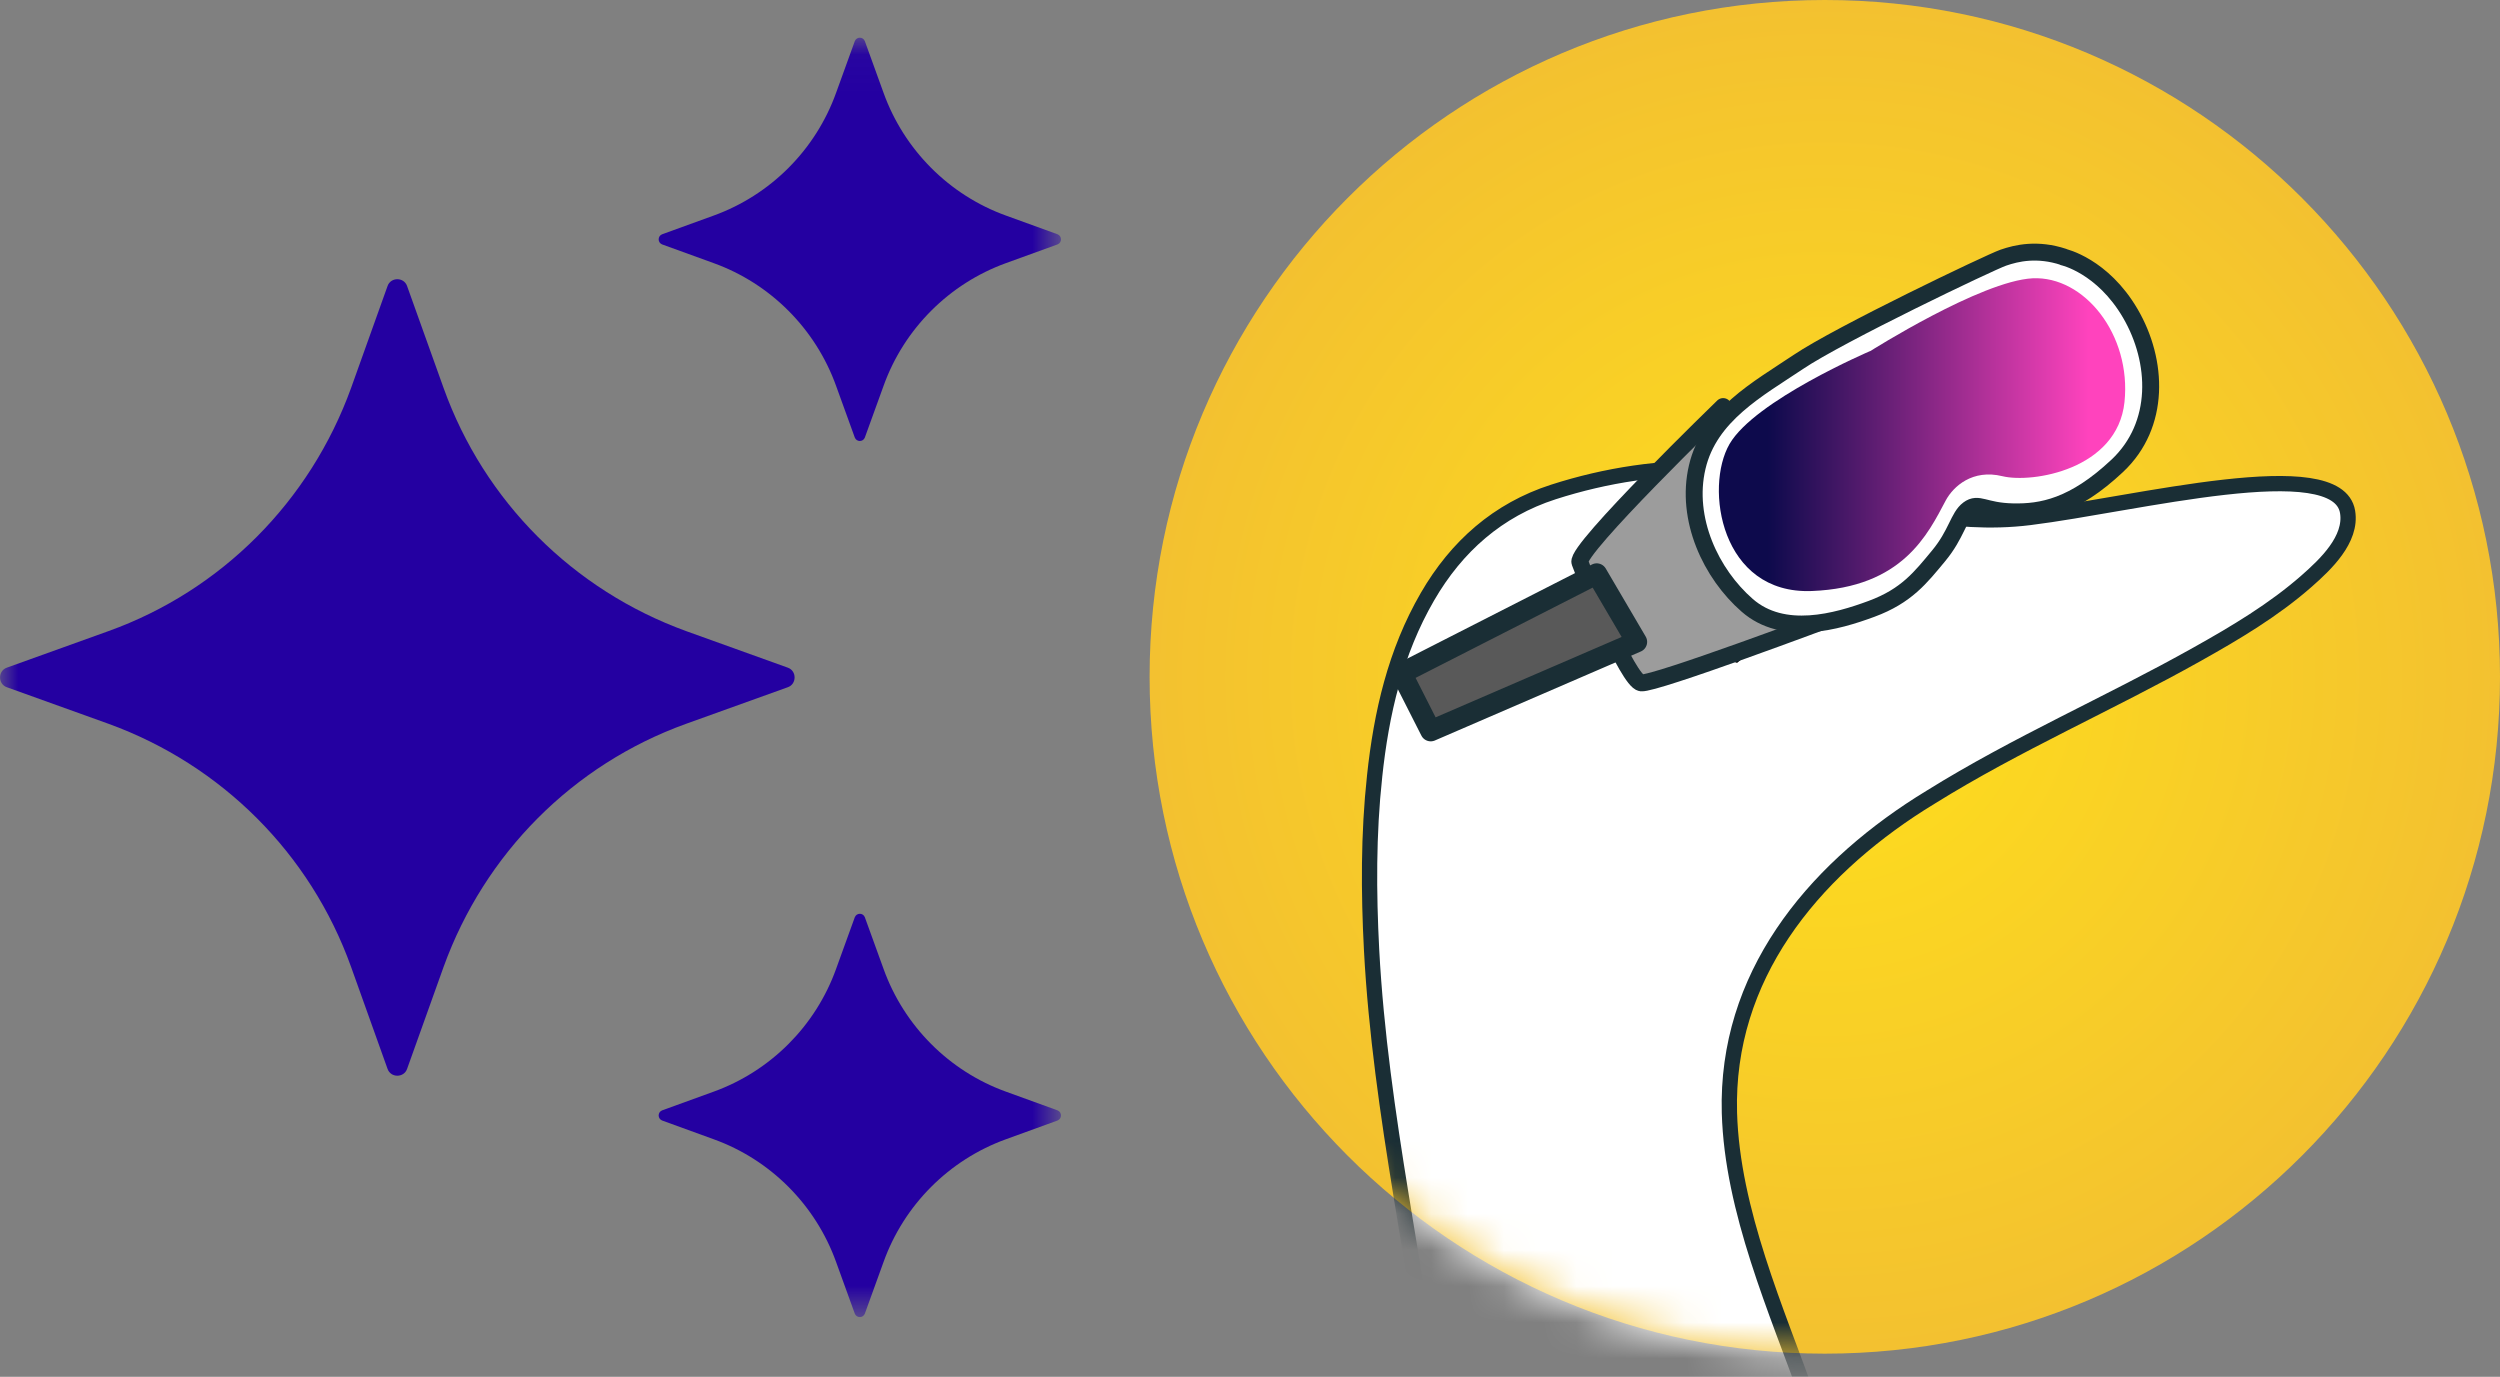<svg width="69" height="38" viewBox="0 0 69 38" fill="none" xmlns="http://www.w3.org/2000/svg">
<rect x="0" y="0" width="69" height="38" fill="#808080" stroke="none"/>
<mask id="mask0_31_97" style="mask-type:luminance" maskUnits="userSpaceOnUse" x="0" y="1" width="30" height="36">
<path d="M29.28 1.04H6.10352e-05V36.359H29.28V1.04Z" fill="white"/>
</mask>
<g mask="url(#mask0_31_97)">
<path d="M11.236 7.896L12.243 10.708C13.364 13.836 15.816 16.284 18.936 17.418L21.742 18.427C21.994 18.514 21.994 18.882 21.742 18.968L18.936 19.977C15.816 21.101 13.374 23.559 12.243 26.687L11.236 29.5C11.149 29.753 10.783 29.753 10.696 29.5L9.69 26.687C8.569 23.559 6.116 21.111 2.996 19.977L0.19 18.968C-0.062 18.882 -0.062 18.514 0.19 18.427L2.996 17.418C6.116 16.295 8.558 13.836 9.69 10.708L10.696 7.896C10.783 7.643 11.149 7.643 11.236 7.896Z" fill="#2400A1"/>
<path d="M23.869 1.134L24.385 2.559C24.952 4.137 26.198 5.385 27.768 5.951L29.19 6.467C29.314 6.519 29.314 6.693 29.19 6.745L27.768 7.261C26.194 7.83 24.949 9.078 24.385 10.653L23.869 12.078C23.818 12.203 23.645 12.203 23.593 12.078L23.077 10.653C22.51 9.075 21.265 7.827 19.694 7.261L18.272 6.745C18.148 6.693 18.148 6.519 18.272 6.467L19.694 5.951C21.268 5.382 22.513 4.133 23.077 2.559L23.593 1.134C23.645 1.009 23.818 1.009 23.869 1.134Z" fill="#2400A1"/>
<path d="M23.869 25.314L24.385 26.739C24.952 28.317 26.198 29.566 27.768 30.131L29.19 30.647C29.314 30.699 29.314 30.873 29.19 30.925L27.768 31.442C26.194 32.01 24.949 33.259 24.385 34.833L23.869 36.258C23.818 36.383 23.645 36.383 23.593 36.258L23.077 34.833C22.51 33.255 21.265 32.007 19.694 31.442L18.272 30.925C18.148 30.873 18.148 30.699 18.272 30.647L19.694 30.131C21.268 29.562 22.513 28.314 23.077 26.739L23.593 25.314C23.645 25.189 23.818 25.189 23.869 25.314Z" fill="#2400A1"/>
</g>
<path d="M50.365 37.361C60.657 37.361 69 28.997 69 18.68C69 8.364 60.657 0 50.365 0C40.072 0 31.729 8.364 31.729 18.68C31.729 28.997 40.072 37.361 50.365 37.361Z" fill="url(#paint0_radial_31_97)"/>
<mask id="mask1_31_97" style="mask-type:luminance" maskUnits="userSpaceOnUse" x="31" y="0" width="38" height="38">
<path d="M50.365 37.361C60.657 37.361 69 28.997 69 18.68C69 8.364 60.657 0 50.365 0C40.072 0 31.729 8.364 31.729 18.68C31.729 28.997 40.072 37.361 50.365 37.361Z" fill="white"/>
</mask>
<g mask="url(#mask1_31_97)">
<mask id="mask2_31_97" style="mask-type:luminance" maskUnits="userSpaceOnUse" x="30" y="-3" width="63" height="50">
<path d="M30.951 46.138H92.693L92.959 -2.764H30.418L30.951 46.138Z" fill="white"/>
</mask>
<g mask="url(#mask2_31_97)">
<path d="M87.127 36.886C87.013 36.57 86.84 36.265 86.622 35.977C84.688 36.837 82.581 37.319 80.53 37.319C78.333 37.319 76.285 36.844 74.452 36.005C73.622 36.823 73.182 37.777 73.182 38.949C73.182 41.356 76.154 47.313 76.154 47.313C76.154 47.313 67.582 43.076 66.554 42.386C65.527 41.699 50.897 41.241 50.897 41.241C50.897 41.241 45.411 42.042 42.553 42.847C39.696 43.648 29.294 47.774 27.695 49.605C26.094 51.44 26.208 51.44 25.637 53.961C25.066 56.482 17.636 84.896 17.636 84.896C17.636 84.896 17.636 85.354 18.435 87.188C19.234 89.022 22.091 90.853 25.751 90.51C29.408 90.167 30.553 88.905 30.553 88.905L32.269 81.917C32.269 81.917 33.182 89.823 33.182 90.853C33.182 91.883 34.209 94.29 35.355 94.404C36.496 94.519 45.414 96.124 53.298 95.434C61.185 94.748 67.699 91.426 69.073 90.85C70.446 90.274 70.443 89.244 70.443 88.558C70.443 87.871 69.529 62.665 69.529 62.665C69.529 62.665 82.329 67.363 84.844 67.592C87.359 67.821 93.302 63.927 92.845 59.457C92.389 54.987 88.044 39.407 87.13 36.886H87.127Z" fill="#2400A1"/>
<path d="M37.939 21.427C38.125 19.686 38.509 18.001 39.398 16.468C40.201 15.081 41.343 14.072 42.872 13.579C44.338 13.108 45.854 12.879 47.4 12.928C48.427 12.962 49.399 13.136 50.32 13.451C50.451 13.482 50.576 13.51 50.676 13.545C51.721 13.895 53.803 14.561 56.021 14.283C58.926 13.923 64.517 12.466 64.793 14.127C64.921 14.89 64.174 15.587 63.666 16.035C62.756 16.836 61.694 17.467 60.642 18.056C58.214 19.419 55.657 20.525 53.291 21.999C53.194 22.058 53.097 22.12 53.001 22.179C50.001 24.09 47.628 26.958 47.732 30.713C47.808 33.415 49.033 36.158 49.929 38.665C50.704 40.832 51.534 42.982 52.406 45.111C52.53 45.416 52.458 45.454 52.184 45.503C48.642 46.145 45.103 46.793 41.564 47.455C41.28 47.507 41.184 47.473 41.128 47.167C40.288 42.444 39.437 37.721 38.669 32.985C38.305 30.741 37.977 28.494 37.856 26.223C37.773 24.621 37.766 23.025 37.939 21.43V21.427Z" fill="white" stroke="#1A2E35" stroke-width="0.422" stroke-miterlimit="10"/>
<path d="M47.614 16.218L46.795 16.895L46.961 17.931L47.943 18.296L48.763 17.619L48.597 16.582L47.611 16.218H47.614ZM48.127 16.936C48.292 17.137 48.261 17.436 48.061 17.602C47.86 17.768 47.563 17.737 47.397 17.536C47.23 17.335 47.262 17.037 47.462 16.87C47.663 16.704 47.96 16.735 48.127 16.936Z" fill="black"/>
</g>
<path d="M50.61 17.037C50.61 17.037 45.66 18.895 45.297 18.847C44.933 18.798 43.726 15.868 43.605 15.518C43.484 15.168 47.559 11.221 47.559 11.221L50.61 17.037Z" fill="#9C9C9C" stroke="#1A2E35" stroke-width="0.467" stroke-linecap="round" stroke-linejoin="round"/>
<path d="M56.951 7.095C56.951 7.095 58.027 7.331 58.798 8.652C59.566 9.97 59.636 11.731 58.435 12.858C57.235 13.985 56.349 14.145 55.554 14.127C54.758 14.11 54.609 13.847 54.329 14.055C54.049 14.263 54.004 14.741 53.506 15.341C53.008 15.941 52.62 16.447 51.655 16.804C50.69 17.162 49.219 17.578 48.223 16.707C47.227 15.84 46.507 14.329 46.843 12.893C47.178 11.457 48.517 10.739 49.638 9.987C50.759 9.231 54.92 7.241 55.291 7.112C55.661 6.984 56.228 6.852 56.955 7.091L56.951 7.095Z" fill="white" stroke="#1A2E35" stroke-width="0.467" stroke-linecap="round" stroke-linejoin="round"/>
<path d="M51.617 9.692C51.617 9.692 54.678 7.754 56.1 7.681C57.522 7.612 58.83 9.234 58.636 11.097C58.439 12.959 56.093 13.344 55.266 13.143C54.44 12.941 53.91 13.427 53.703 13.812C53.212 14.734 52.52 16.215 50.005 16.312C47.49 16.409 47.04 13.455 47.735 12.255C48.431 11.052 51.617 9.689 51.617 9.689V9.692Z" fill="url(#paint1_linear_31_97)"/>
<path d="M44.069 15.837L38.682 18.583L39.488 20.172L45.172 17.716L44.069 15.837Z" fill="#595959" stroke="#1A2E35" stroke-width="0.578" stroke-linecap="round" stroke-linejoin="round"/>
</g>
<defs>
<radialGradient id="paint0_radial_31_97" cx="0" cy="0" r="1" gradientUnits="userSpaceOnUse" gradientTransform="translate(50.365 18.68) scale(18.636 18.68)">
<stop stop-color="#FFE01B"/>
<stop offset="1" stop-color="#F3C130"/>
</radialGradient>
<linearGradient id="paint1_linear_31_97" x1="58.657" y1="11.998" x2="47.441" y2="11.998" gradientUnits="userSpaceOnUse">
<stop offset="0.09" stop-color="#FF43BD"/>
<stop offset="0.88" stop-color="#0D0A4C"/>
</linearGradient>
</defs>
</svg>
